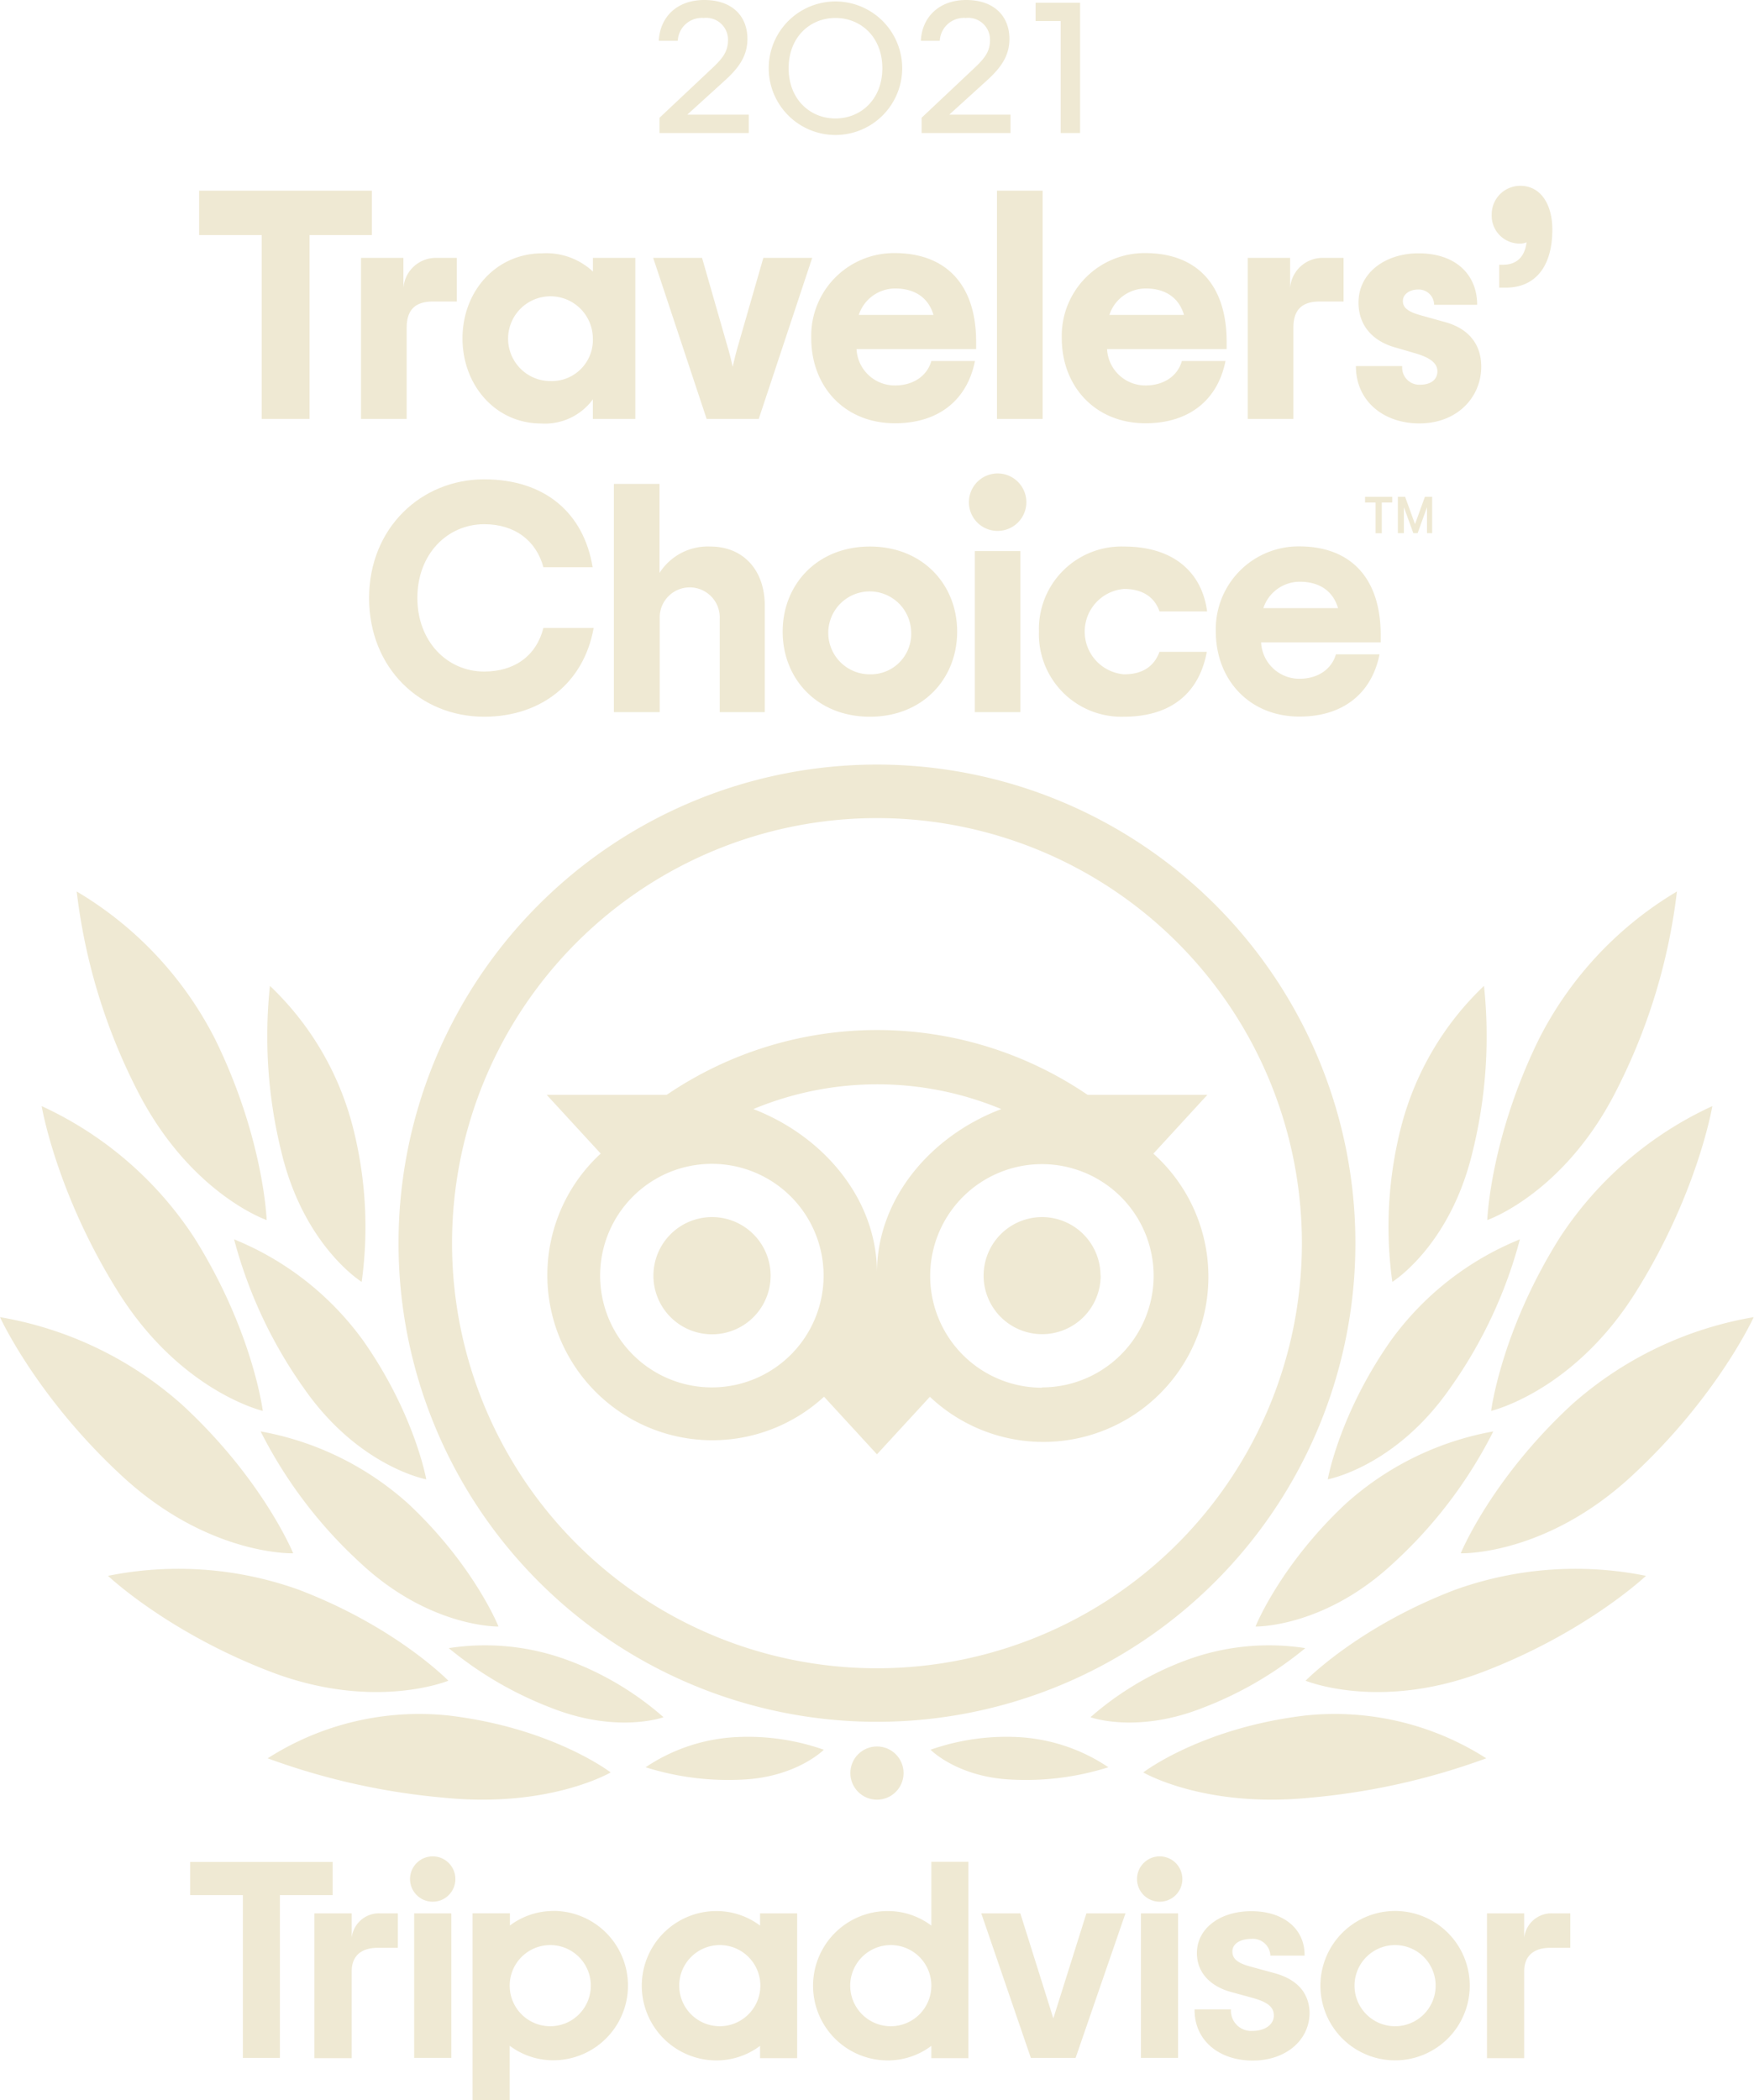 <svg xmlns="http://www.w3.org/2000/svg" viewBox="0 0 241.27 288.8">
  <g id="Layer_2" data-name="Layer 2">
    <g id="Layer_2-2" data-name="Layer 2">
      <g>
        <g>
          <g>
            <path d="M120.63,105.13a65.81,65.81,0,1,0,65.81,65.81A65.81,65.81,0,0,0,120.63,105.13Zm0,124.26a58.45,58.45,0,1,1,58.45-58.45A58.45,58.45,0,0,1,120.63,229.39ZM106,175.4a8.06,8.06,0,1,1-8-8.05A8.06,8.06,0,0,1,106,175.4Zm45.4,0a8.05,8.05,0,1,1-8-8.05A8.05,8.05,0,0,1,151.38,175.4Zm7.26-16.78,7.42-8.08H149.6a51.47,51.47,0,0,0-57.89,0H75.2l7.43,8.08a22.7,22.7,0,1,0,30.72,33.43l7.28,7.92,7.28-7.91a22.71,22.71,0,1,0,30.73-33.44ZM97.93,190.77a15.37,15.37,0,1,1,15.36-15.37A15.37,15.37,0,0,1,97.93,190.77ZM120.63,175c0-10.11-7.35-18.79-17-22.5a44.39,44.39,0,0,1,34.1,0C128,156.18,120.63,164.85,120.63,175Zm22.7,15.81a15.37,15.37,0,1,1,15.36-15.37A15.37,15.37,0,0,1,143.33,190.77Z" style="fill: #efe9d3"/>
            <g>
              <g>
                <path d="M84,243.71s-8-6.14-22.33-7.83a38.69,38.69,0,0,0-24.85,5.89A94.34,94.34,0,0,0,61,247.18C75.58,248.66,84,243.71,84,243.71Z" style="fill: #efe9d3"/>
                <path d="M61.67,231.1s-7.17-7.39-20.52-12.49a49,49,0,0,0-26.29-1.93s8.21,7.79,22.42,13.21S61.67,231.1,61.67,231.1Z" style="fill: #efe9d3"/>
                <path d="M40.33,213.58S36.16,203.37,25,193.11a50.37,50.37,0,0,0-25-12s5,11,16.88,21.93S40.33,213.58,40.33,213.58Z" style="fill: #efe9d3"/>
                <path d="M36.15,194s-1.38-11-9.42-23.8a50,50,0,0,0-21-18.11s2,12,10.58,25.64S36.15,194,36.15,194Z" style="fill: #efe9d3"/>
                <path d="M36.68,167.76s-.38-11.25-7.13-24.95a49.81,49.81,0,0,0-19-20.23,80.65,80.65,0,0,0,8.1,26.9C25.89,164.06,36.68,167.76,36.68,167.76Z" style="fill: #efe9d3"/>
              </g>
              <g>
                <path d="M68.57,223.65s-3.34-8.37-12.35-16.83a41.23,41.23,0,0,0-20.37-10,63,63,0,0,0,13.63,18C59.08,223.85,68.57,223.65,68.57,223.65Z" style="fill: #efe9d3"/>
                <path d="M91.27,236.12a41.8,41.8,0,0,0-13.08-7.81,32.67,32.67,0,0,0-16.46-1.69A50.48,50.48,0,0,0,76,234.9C85,238.4,91.27,236.12,91.27,236.12Z" style="fill: #efe9d3"/>
                <path d="M113.32,240.59a31.55,31.55,0,0,0-12-1.74A24.53,24.53,0,0,0,88.81,243a37.66,37.66,0,0,0,13,1.71C109.49,244.46,113.32,240.59,113.32,240.59Z" style="fill: #efe9d3"/>
                <path d="M58.63,203.41s-1.56-8.91-8.62-19a40.87,40.87,0,0,0-17.81-14,63.3,63.3,0,0,0,9.62,20.5C49.35,201.71,58.63,203.41,58.63,203.41Z" style="fill: #efe9d3"/>
                <path d="M49.75,176.26a55.33,55.33,0,0,0-1.18-21.16,40.69,40.69,0,0,0-11.44-19.54,66.11,66.11,0,0,0,1.59,22.89C41.82,171.36,49.75,176.26,49.75,176.26Z" style="fill: #efe9d3"/>
              </g>
            </g>
            <g>
              <g>
                <path d="M157.26,243.71s8-6.14,22.33-7.83a38.69,38.69,0,0,1,24.85,5.89,94.49,94.49,0,0,1-24.16,5.41C165.69,248.66,157.26,243.71,157.26,243.71Z" style="fill: #efe9d3"/>
                <path d="M179.59,231.1s7.18-7.39,20.53-12.49a49,49,0,0,1,26.29-1.93s-8.22,7.79-22.43,13.21S179.59,231.1,179.59,231.1Z" style="fill: #efe9d3"/>
                <path d="M200.93,213.58s4.18-10.21,15.3-20.47a50.34,50.34,0,0,1,25-12s-5,11-16.88,21.93S200.93,213.58,200.93,213.58Z" style="fill: #efe9d3"/>
                <path d="M205.11,194s1.38-11,9.43-23.8a49.94,49.94,0,0,1,21-18.11s-2,12-10.57,25.64S205.11,194,205.11,194Z" style="fill: #efe9d3"/>
                <path d="M204.58,167.76s.39-11.25,7.14-24.95a49.81,49.81,0,0,1,18.95-20.23,80.94,80.94,0,0,1-8.1,26.9C215.38,164.06,204.58,167.76,204.58,167.76Z" style="fill: #efe9d3"/>
              </g>
              <g>
                <path d="M172.7,223.65s3.34-8.37,12.35-16.83a41.22,41.22,0,0,1,20.36-10,62.81,62.81,0,0,1-13.63,18C182.19,223.85,172.7,223.65,172.7,223.65Z" style="fill: #efe9d3"/>
                <path d="M150,236.12a42,42,0,0,1,13.08-7.81,32.71,32.71,0,0,1,16.47-1.69,50.46,50.46,0,0,1-14.29,8.28C156.26,238.4,150,236.12,150,236.12Z" style="fill: #efe9d3"/>
                <path d="M128,240.59a31.55,31.55,0,0,1,12-1.74A24.53,24.53,0,0,1,152.46,243a37.69,37.69,0,0,1-13,1.71C131.77,244.46,128,240.59,128,240.59Z" style="fill: #efe9d3"/>
                <path d="M182.64,203.41s1.56-8.91,8.62-19a40.81,40.81,0,0,1,17.81-14,63.21,63.21,0,0,1-9.63,20.5C191.92,201.71,182.64,203.41,182.64,203.41Z" style="fill: #efe9d3"/>
                <path d="M191.52,176.26a55.19,55.19,0,0,1,1.17-21.16,40.78,40.78,0,0,1,11.44-19.54,66.11,66.11,0,0,1-1.59,22.89C199.45,171.36,191.52,176.26,191.52,176.26Z" style="fill: #efe9d3"/>
              </g>
            </g>
            <circle cx="120.63" cy="243.8" r="3.66" style="fill: #efe9d3"/>
          </g>
          <g>
            <path d="M48.38,266.43v-3.34H43.25V283h5.13V271.05c0-2.16,1.38-3.22,3.54-3.22h2.8v-4.74H52.33A3.77,3.77,0,0,0,48.38,266.43Z" style="fill: #efe9d3"/>
            <rect x="56.97" y="263.09" width="5.11" height="19.87" style="fill: #efe9d3"/>
            <path d="M76.14,262.76a9.94,9.94,0,0,0-6,2v-1.68H65V288.8h5.11v-7.51a9.94,9.94,0,0,0,6,2,10.27,10.27,0,1,0,0-20.54Zm-.45,15.85A5.58,5.58,0,1,1,81.27,273,5.58,5.58,0,0,1,75.69,278.61Z" style="fill: #efe9d3"/>
            <path d="M175.24,271.29l-3-.82c-2-.51-2.72-1.11-2.72-2.15s1.07-1.72,2.61-1.72a2.4,2.4,0,0,1,2.61,2.19v.11h4.71v-.11c0-3.61-2.94-6-7.32-6s-7.49,2.42-7.49,5.76c0,2.59,1.73,4.55,4.73,5.36l2.85.78c2.17.6,3,1.27,3,2.46s-1.17,2.1-2.9,2.1a2.78,2.78,0,0,1-3-2.84v-.11h-5v.11c0,4.08,3.28,6.92,8,6.92,4.53,0,7.82-2.78,7.82-6.61C180.08,274.82,179.24,272.36,175.24,271.29Z" style="fill: #efe9d3"/>
            <path d="M104.55,264.77a10,10,0,0,0-6-2,10.27,10.27,0,0,0,0,20.54,10,10,0,0,0,6-2V283h5.1V263.09h-5.1ZM99,278.61a5.58,5.58,0,1,1,5.59-5.58h0A5.59,5.59,0,0,1,99,278.61Z" style="fill: #efe9d3"/>
            <path d="M128.11,264.77a9.94,9.94,0,0,0-6-2,10.27,10.27,0,1,0,0,20.54,9.94,9.94,0,0,0,6-2V283h5.1V256h-5.1Zm-5.58,13.84a5.58,5.58,0,1,1,5.58-5.58A5.58,5.58,0,0,1,122.53,278.61Z" style="fill: #efe9d3"/>
            <rect x="156.94" y="263.09" width="5.11" height="19.87" style="fill: #efe9d3"/>
            <path d="M191.9,262.76A10.27,10.27,0,1,0,202.17,273,10.27,10.27,0,0,0,191.9,262.76Zm0,15.85a5.58,5.58,0,1,1,5.58-5.58A5.58,5.58,0,0,1,191.9,278.61Z" style="fill: #efe9d3"/>
            <path d="M209.66,266.43v-3.34h-5.12V283h5.12V271.05c0-2.16,1.38-3.22,3.54-3.22H216v-4.74h-2.39A3.77,3.77,0,0,0,209.66,266.43Z" style="fill: #efe9d3"/>
            <polygon points="45.76 256.02 26.16 256.02 26.16 260.58 33.41 260.58 33.41 282.97 38.5 282.97 38.5 260.58 45.76 260.58 45.76 256.02" style="fill: #efe9d3"/>
            <polygon points="144.89 277.53 140.35 263.09 134.98 263.09 141.8 282.97 147.95 282.97 154.81 263.09 149.44 263.09 144.89 277.53" style="fill: #efe9d3"/>
            <circle cx="59.52" cy="258.37" r="3.12" style="fill: #efe9d3"/>
            <circle cx="159.52" cy="258.37" r="3.12" style="fill: #efe9d3"/>
          </g>
        </g>
        <g>
          <g>
            <path d="M51.15,32.32H42.58V57.6H36V32.32H27.39v-6.1H51.15Z" style="fill: #efe9d3"/>
            <path d="M62.84,35.46v6H59.53c-2.42,0-3.59,1.17-3.59,3.59V57.6H49.66V35.46h5.83v4.12a4.48,4.48,0,0,1,4.62-4.12Z" style="fill: #efe9d3"/>
            <path d="M63.62,46.53c0-6.5,4.62-11.7,11-11.7a9.4,9.4,0,0,1,6.94,2.51V35.46h5.83V57.6H81.55V54.91a8.16,8.16,0,0,1-7.12,3.32C68.19,58.23,63.62,53,63.62,46.53Zm17.93,0a5.83,5.83,0,1,0-5.82,5.87A5.66,5.66,0,0,0,81.55,46.53Z" style="fill: #efe9d3"/>
            <path d="M89.85,35.46h6.72l3.36,11.7c.4,1.34.63,2.24.85,3.27.23-1,.45-1.93.85-3.27L105,35.46h6.72L104.37,57.6H97.2Z" style="fill: #efe9d3"/>
            <path d="M134.27,48H117.82a5.26,5.26,0,0,0,5.29,5c2.55,0,4.43-1.34,5-3.36h6c-1.08,5.42-5.07,8.56-11,8.56-7,0-11.52-5.11-11.52-11.7a11.38,11.38,0,0,1,11.47-11.7c7,0,11.21,4.26,11.21,12.19ZM118.13,43.3H128.4c-.63-2.19-2.38-3.63-5.25-3.63A5.27,5.27,0,0,0,118.13,43.3Z" style="fill: #efe9d3"/>
            <path d="M137.14,26.22h6.28V57.6h-6.28Z" style="fill: #efe9d3"/>
            <path d="M168.73,48H152.28a5.27,5.27,0,0,0,5.29,5c2.56,0,4.44-1.34,5-3.36h6c-1.08,5.42-5.07,8.56-11,8.56-6.95,0-11.52-5.11-11.52-11.7a11.39,11.39,0,0,1,11.48-11.7c7,0,11.2,4.26,11.2,12.19ZM152.6,43.3h10.26c-.63-2.19-2.37-3.63-5.24-3.63A5.26,5.26,0,0,0,152.6,43.3Z" style="fill: #efe9d3"/>
            <path d="M184.81,35.46v6H181.5c-2.43,0-3.59,1.17-3.59,3.59V57.6h-6.28V35.46h5.83v4.12a4.48,4.48,0,0,1,4.62-4.12Z" style="fill: #efe9d3"/>
            <path d="M186.51,50.34h6.37a2.36,2.36,0,0,0,2.47,2.56c1.48,0,2.37-.72,2.37-1.84s-1-1.88-3-2.47l-2.92-.85c-2.91-.85-4.93-2.91-4.93-6.14,0-4.08,3.68-6.77,8.25-6.77,5.2,0,8.07,3,8.07,7.08h-5.92a2.12,2.12,0,0,0-2.19-2.1c-1.26,0-2.11.71-2.11,1.57,0,1,.81,1.52,2.55,2l3.23.9c3,.81,5,2.82,5,6.14,0,4.17-3.27,7.8-8.51,7.8C190.41,58.23,186.51,55.23,186.51,50.34Z" style="fill: #efe9d3"/>
            <path d="M206.22,36.4h.58c1.53,0,2.92-.81,3.18-3.09a1.89,1.89,0,0,1-.89.18,3.83,3.83,0,0,1-3.9-4,3.92,3.92,0,0,1,3.94-3.94c2.83,0,4.4,2.6,4.4,6,0,5.47-2.65,8-6.37,8h-.94Z" style="fill: #efe9d3"/>
            <path d="M50.77,82.23c0-9.64,7.17-16.32,15.83-16.32C75,65.91,80.31,70.58,81.52,78H74.75c-1-3.68-3.94-5.92-8.15-5.92-5.07,0-9.19,4.12-9.19,10.13s4.12,10.13,9.19,10.13c4.16,0,7.17-2.15,8.15-6h6.91C80.31,93.93,74.4,98.55,66.6,98.55,57.81,98.55,50.77,91.87,50.77,82.23Z" style="fill: #efe9d3"/>
            <path d="M84.44,66.54h6.28V78.78a7.87,7.87,0,0,1,7-3.63c4.39,0,7.48,3.09,7.48,8.16V97.92H99V85.1a4.13,4.13,0,1,0-8.25,0V97.92H84.44Z" style="fill: #efe9d3"/>
            <path d="M107.66,86.85c0-6.5,4.76-11.7,12-11.7s12,5.2,12,11.7-4.75,11.7-12,11.7S107.66,93.35,107.66,86.85Zm17.67,0a5.7,5.7,0,1,0-5.7,5.87A5.56,5.56,0,0,0,125.33,86.85Z" style="fill: #efe9d3"/>
            <path d="M133.28,69A3.95,3.95,0,1,1,137.23,73,3.93,3.93,0,0,1,133.28,69Zm.81,6.77h6.27V97.92h-6.27Z" style="fill: #efe9d3"/>
            <path d="M142.91,86.85a11.35,11.35,0,0,1,11.7-11.7c7,0,10.76,3.72,11.43,8.92h-6.55c-.62-1.84-2.19-3.09-4.88-3.09a5.89,5.89,0,0,0,0,11.74c2.64,0,4.17-1.16,4.88-3.09H166c-1,5.42-4.66,8.92-11.43,8.92A11.35,11.35,0,0,1,142.91,86.85Z" style="fill: #efe9d3"/>
            <path d="M189.92,88.33H173.47a5.26,5.26,0,0,0,5.29,5c2.55,0,4.43-1.35,5-3.36h6c-1.08,5.42-5.07,8.56-11,8.56-6.95,0-11.52-5.11-11.52-11.7a11.38,11.38,0,0,1,11.47-11.7c7,0,11.21,4.26,11.21,12.19Zm-16.14-4.71h10.27c-.63-2.19-2.38-3.63-5.25-3.63A5.27,5.27,0,0,0,173.78,83.62Z" style="fill: #efe9d3"/>
          </g>
          <g>
            <polygon points="187.77 68.31 191.51 68.31 191.51 69.1 190.07 69.1 190.07 73.32 189.21 73.32 189.21 69.1 187.77 69.1 187.77 68.31" style="fill: #efe9d3"/>
            <path d="M194.64,72.07l-1.36-3.76h-1v5h.83v-2.8c0-.27,0-.5,0-.77l1.3,3.57H195l1.29-3.57c0,.27,0,.5,0,.77v2.8H197v-5h-1Z" style="fill: #efe9d3"/>
          </g>
        </g>
        <g>
          <g>
            <path d="M90.72,16.19l6.85-6.44c1.77-1.64,2.57-2.54,2.57-4.28a3,3,0,0,0-3.34-3,3.31,3.31,0,0,0-3.57,3.14H90.62C90.76,2.47,93,0,96.87,0s5.94,2.24,5.94,5.34c0,2.2-1,3.87-3.27,5.88l-5,4.54H103v2.53H90.72Z" style="fill: #efe9d3"/>
            <path d="M105.74,9.38a9.18,9.18,0,1,1,18.36,0,9.18,9.18,0,1,1-18.36,0Zm15.63,0c0-4.27-2.94-6.91-6.45-6.91s-6.44,2.64-6.44,6.91,2.94,6.91,6.44,6.91S121.37,13.65,121.37,9.38Z" style="fill: #efe9d3"/>
            <path d="M126.77,16.19l6.84-6.44c1.77-1.64,2.57-2.54,2.57-4.28a3,3,0,0,0-3.33-3,3.32,3.32,0,0,0-3.58,3.14h-2.6c.13-3.14,2.4-5.61,6.24-5.61s5.94,2.24,5.94,5.34c0,2.2-1,3.87-3.27,5.88l-5,4.54H139v2.53H126.77Z" style="fill: #efe9d3"/>
          </g>
          <path d="M145.9,2.89h-3.45V.38h6.12V18.29H145.9Z" style="fill: #efe9d3"/>
        </g>
      </g>
    </g>
  </g>
</svg>
